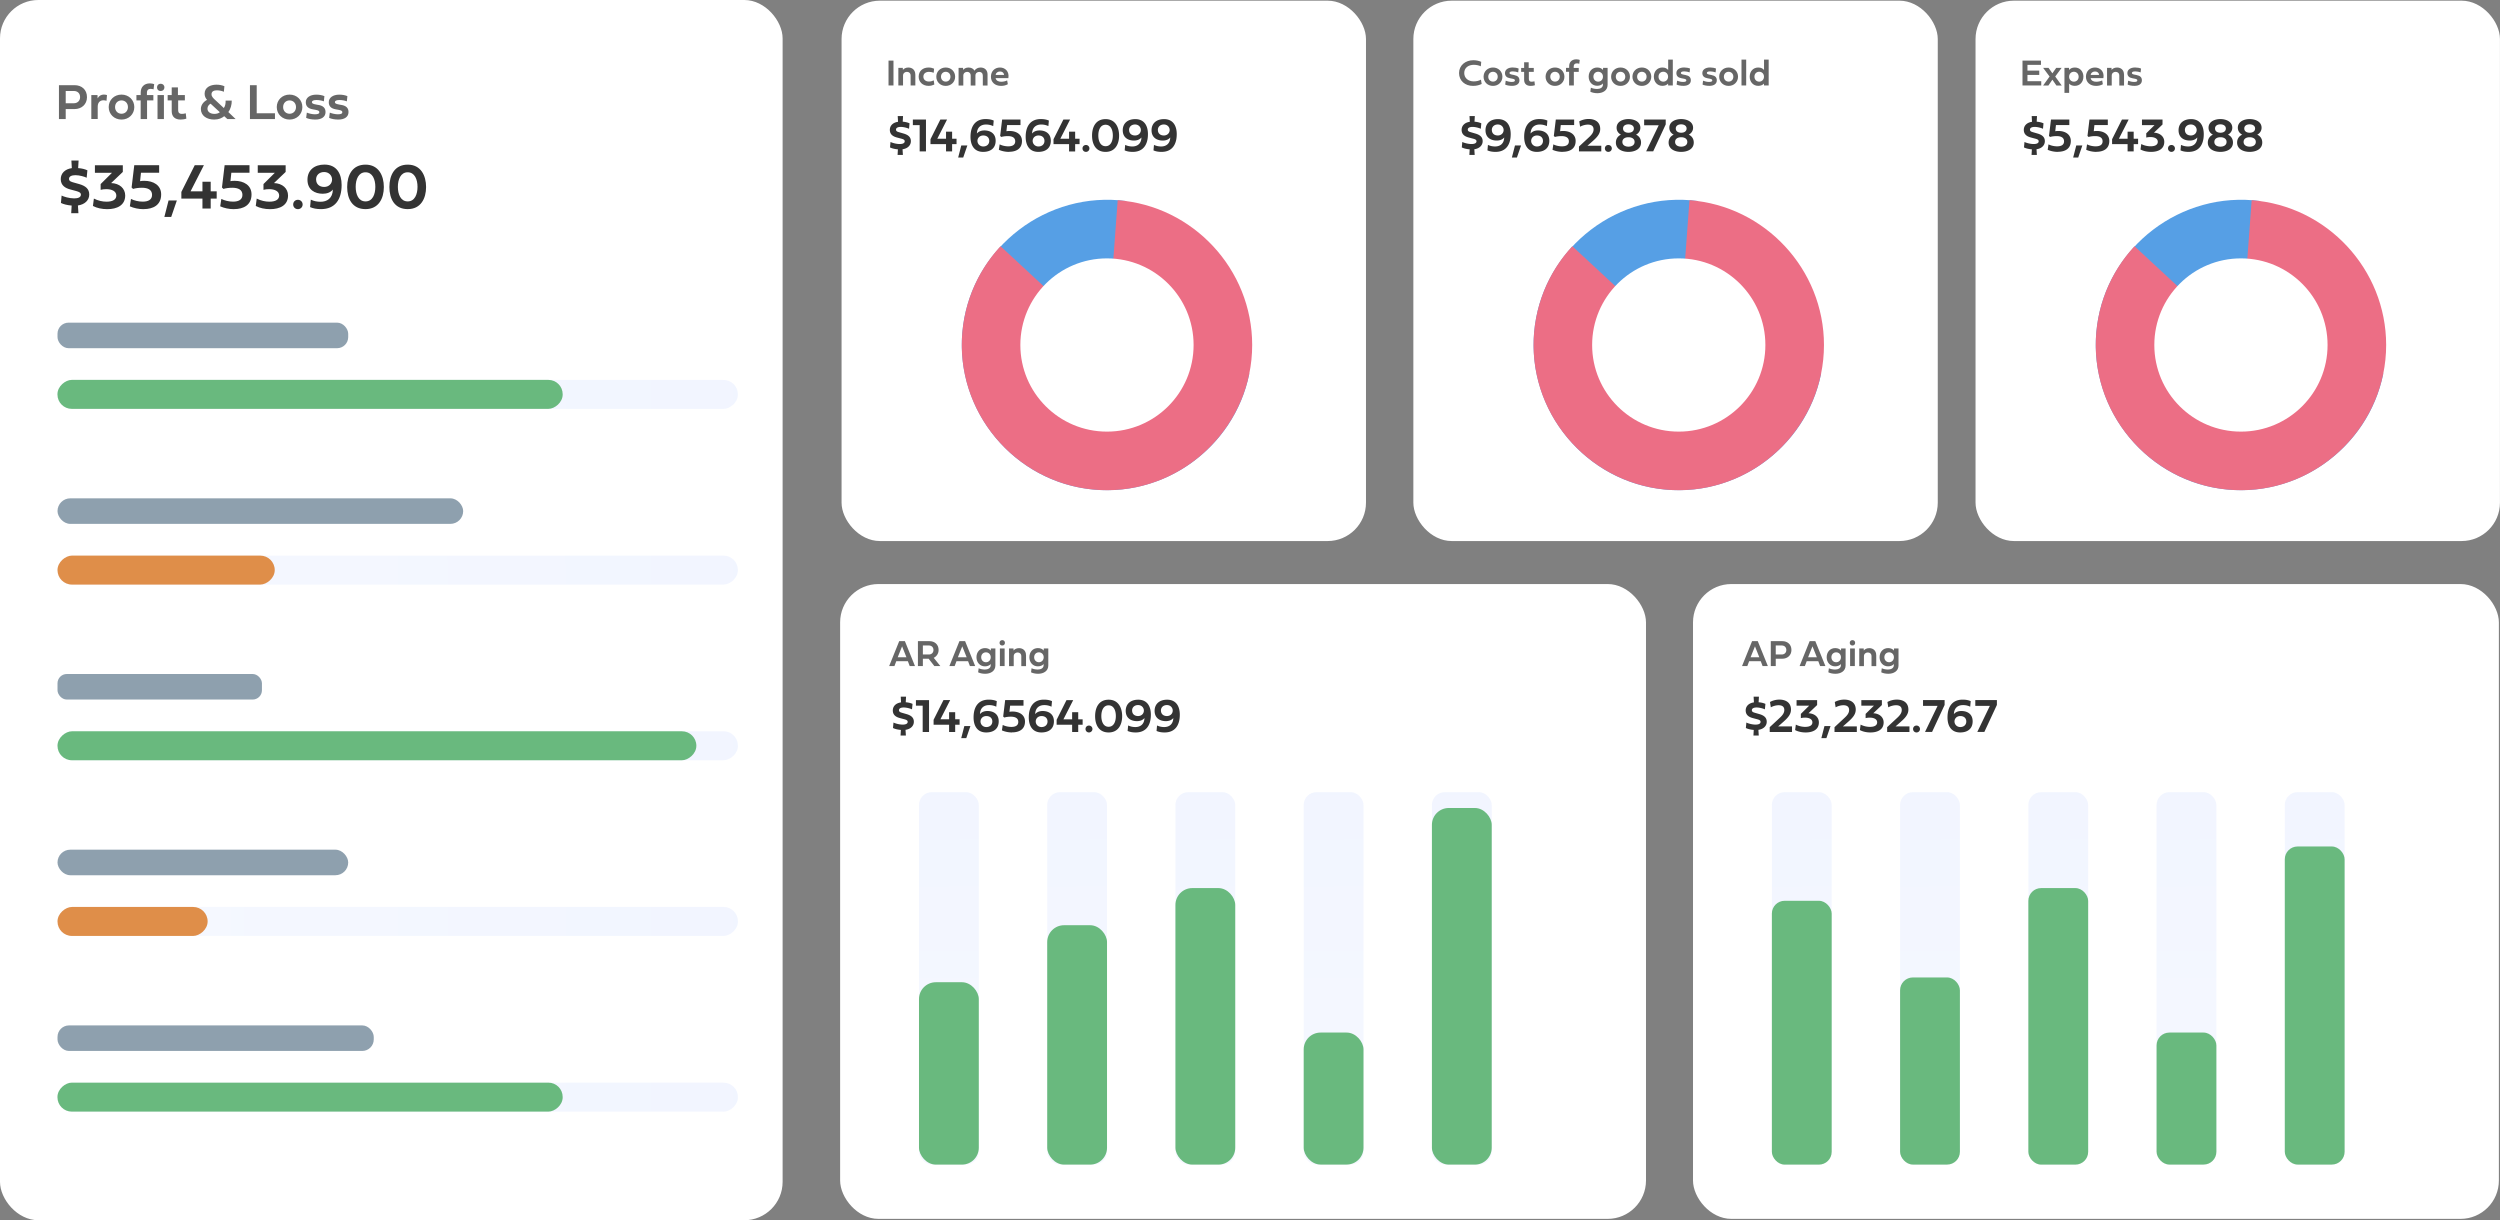 <svg xmlns="http://www.w3.org/2000/svg" xmlns:xlink="http://www.w3.org/1999/xlink" viewBox="0 0 554.71 270.75"><rect x="0" y="0" width="554.71" height="270.75" fill="#808080" stroke="none"/><defs><linearGradient id="a" x1="210.25" x2="211.12" y1="167.01" y2="313.53" gradientUnits="userSpaceOnUse"><stop offset="0" stop-color="#a9c0ff"/><stop offset="1" stop-color="#d6e5ff"/></linearGradient><linearGradient xlink:href="#a" id="b" x1="238.7" x2="239.57" y1="167.01" y2="313.53"/><linearGradient xlink:href="#a" id="c" x1="267.15" x2="268.02" y1="167.01" y2="313.53"/><linearGradient xlink:href="#a" id="d" x1="295.6" x2="296.47" y1="167.01" y2="313.53"/><linearGradient xlink:href="#a" id="e" x1="324.06" x2="324.92" y1="167.01" y2="313.53"/><linearGradient xlink:href="#a" id="f" x1="399.49" x2="400.36" y2="313.53"/><linearGradient xlink:href="#a" id="g" x1="427.94" x2="428.81" y1="167.01" y2="313.53"/><linearGradient xlink:href="#a" id="h" x1="456.4" x2="457.26" y1="167.01" y2="313.53"/><linearGradient xlink:href="#a" id="i" x1="484.85" x2="485.71" y1="167.01" y2="313.53"/><linearGradient xlink:href="#a" id="j" x1="513.3" x2="514.16" y1="167.01" y2="313.53"/><linearGradient xlink:href="#a" id="k" x1="1369.29" x2="1370.87" y1="-3854.33" y2="-3586.79" gradientTransform="translate(-1281.58 3850.39)"/><linearGradient xlink:href="#a" id="l" x1="1408.27" x2="1409.85" y1="-3854.33" y2="-3586.79" gradientTransform="translate(-1320.57 3889.38)"/><linearGradient xlink:href="#a" id="m" x1="1447.25" x2="1448.83" y1="-3854.33" y2="-3586.79" gradientTransform="translate(-1359.55 3928.36)"/><linearGradient xlink:href="#a" id="n" x1="1486.23" x2="1487.81" y1="-3854.33" y2="-3586.79" gradientTransform="translate(-1398.53 3967.34)"/><linearGradient xlink:href="#a" id="o" x1="1525.22" x2="1526.8" y1="-3854.33" y2="-3586.79" gradientTransform="translate(-1437.51 4006.32)"/></defs><rect width="178.81" height="140.86" x="186.41" y="129.59" rx="8.51" ry="8.51" style="fill:#fff"/><rect width="13.27" height="82.63" x="203.91" y="175.77" rx="2.84" ry="2.84" style="fill:url(#a);opacity:.16"/><rect width="13.27" height="40.47" x="203.91" y="217.94" rx="3.74" ry="3.74" style="fill:#69b97e"/><rect width="13.27" height="82.63" x="232.36" y="175.77" rx="2.84" ry="2.84" style="fill:url(#b);opacity:.16"/><rect width="13.27" height="53.12" x="232.36" y="205.29" rx="3.74" ry="3.74" style="fill:#69b97e"/><rect width="13.27" height="82.63" x="260.81" y="175.77" rx="2.84" ry="2.84" style="fill:url(#c);opacity:.16"/><rect width="13.27" height="61.36" x="260.81" y="197.05" rx="3.74" ry="3.74" style="fill:#69b97e"/><rect width="13.27" height="82.63" x="289.27" y="175.77" rx="2.84" ry="2.84" style="fill:url(#d);opacity:.16"/><rect width="13.27" height="29.29" x="289.27" y="229.11" rx="3.74" ry="3.74" style="fill:#69b97e"/><rect width="13.27" height="82.63" x="317.72" y="175.77" rx="2.84" ry="2.84" style="fill:url(#e);opacity:.16"/><rect width="13.27" height="79.13" x="317.72" y="179.28" rx="3.74" ry="3.74" style="fill:#69b97e"/><path d="m199.93 155.84-.07-1.26h1.18l-.07 1.24c.62.05 1.11.18 1.51.36l-.12 1.22c-.29-.16-1.16-.42-1.83-.42-.62 0-1.06.19-1.06.6s.38.49.82.62l.86.25c1.01.29 1.62.78 1.62 1.7s-.71 1.63-1.85 1.79l.08 1.26h-1.18l.07-1.24c-.73-.06-1.39-.23-1.75-.43l.11-1.21c.33.18 1.25.46 2.04.46.62 0 1.11-.17 1.11-.61 0-.32-.28-.46-.79-.59l-.94-.25c-.79-.21-1.57-.63-1.57-1.69 0-.93.67-1.63 1.82-1.79Zm4.8.74h-1.5v-1.23h2.91v7.07h-1.41v-5.83Zm3.92 3.02h1.94v-1.57h1.35v1.57h.98v1.2h-.98v1.62h-1.35v-1.62h-3.44v-1.09l2.19-4.37h1.49l-2.17 4.26Zm6.67 1.5-.92 2.68h-1.12l.69-2.68h1.35Zm5.73-4.3a3.67 3.67 0 0 0-1.58-.35c-1.07 0-1.98.55-2.03 2 .37-.46.97-.69 1.66-.69 1.28 0 2.5.64 2.5 2.29s-1.13 2.47-2.77 2.47c-2.02 0-2.81-1.51-2.81-3.34 0-2.4 1.1-3.94 3.35-3.94.74 0 1.3.11 1.8.33l-.11 1.22Zm-.87 3.29c0-.76-.54-1.21-1.33-1.21s-1.29.56-1.29 1.2.51 1.24 1.29 1.24 1.33-.49 1.33-1.23Zm4.38 2.43c-.81 0-1.62-.18-2.25-.46l.18-1.21c.54.28 1.25.44 1.92.44.9 0 1.53-.31 1.53-1.11 0-.85-.7-1.16-1.66-1.16-.52 0-1.04.07-1.45.19l-.24-.23.44-3.64h4.07v1.23h-2.97l-.15 1.37c.19-.04.44-.06.68-.06 1.49 0 2.77.72 2.77 2.22 0 1.74-1.3 2.4-2.87 2.4Zm8.74-5.72a3.67 3.67 0 0 0-1.58-.35c-1.07 0-1.98.55-2.03 2 .37-.46.97-.69 1.66-.69 1.27 0 2.5.64 2.5 2.29s-1.13 2.47-2.77 2.47c-2.02 0-2.81-1.51-2.81-3.34 0-2.4 1.1-3.94 3.35-3.94.74 0 1.3.11 1.8.33l-.11 1.22Zm-.87 3.29c0-.76-.54-1.21-1.33-1.21s-1.29.56-1.29 1.2.51 1.24 1.29 1.24 1.33-.49 1.33-1.23Zm3.52-.49h1.94v-1.57h1.35v1.57h.98v1.2h-.98v1.62h-1.35v-1.62h-3.44v-1.09l2.19-4.37h1.49l-2.17 4.26Zm5.68 1.39a.764.764 0 1 1 0 1.53c-.44 0-.77-.33-.77-.77s.33-.76.77-.76Zm1.36-2.08c0-1.95.85-3.66 3-3.66s3 1.79 3 3.66-.86 3.61-3 3.61-3-1.67-3-3.61Zm2.99 2.35c1.16 0 1.61-1.17 1.61-2.38s-.45-2.38-1.61-2.38-1.61 1.17-1.61 2.38.46 2.38 1.61 2.38Zm4.35-.29c.5.24 1.04.35 1.58.35 1.06 0 1.98-.55 2.03-2-.37.46-.97.69-1.66.69-1.28 0-2.5-.64-2.5-2.29 0-1.56 1.13-2.47 2.77-2.47 2.02 0 2.81 1.51 2.81 3.33 0 2.4-1.1 3.94-3.36 3.94-.74 0-1.29-.11-1.8-.33l.12-1.22Zm.87-3.3c0 .75.54 1.21 1.32 1.21s1.29-.56 1.29-1.21-.51-1.23-1.29-1.23-1.33.49-1.33 1.23Zm5.53 3.3c.5.24 1.05.35 1.58.35 1.06 0 1.98-.55 2.03-2-.37.46-.97.69-1.65.69-1.28 0-2.5-.64-2.5-2.29 0-1.56 1.13-2.47 2.77-2.47 2.03 0 2.82 1.51 2.82 3.33 0 2.4-1.1 3.94-3.36 3.94-.74 0-1.29-.11-1.8-.33l.11-1.22Zm.87-3.3c0 .75.54 1.21 1.32 1.21s1.29-.56 1.29-1.21-.51-1.23-1.29-1.23-1.33.49-1.33 1.23Z" style="fill:#333"/><path d="M201.44 146.71h-2.57l-.41 1.08h-1.17l2.23-5.53h1.26l2.24 5.53h-1.17l-.41-1.08Zm-2.26-.88h1.94l-.96-2.42-.97 2.42Zm6.87.33h-1.28v1.63h-1.1v-5.53h2.57c1.12 0 2.02.71 2.02 1.96 0 .8-.45 1.43-1.08 1.74l1.47 1.83h-1.33l-1.27-1.63Zm-1.28-2.94v2h1.34c.59 0 1.01-.4 1.01-.99 0-.64-.44-1.01-1.01-1.01h-1.34Zm10.03 3.49h-2.57l-.41 1.08h-1.17l2.23-5.53h1.26l2.24 5.53h-1.17l-.41-1.08Zm-2.26-.88h1.94l-.97-2.42-.97 2.42Zm4.12 0c0-1.19.79-2.03 1.89-2.03.63 0 1.03.23 1.29.55l.02-.47h1v3.77c0 1.24-1.06 1.85-2.27 1.85-.64 0-1.22-.15-1.56-.33l.12-.9c.3.16.87.29 1.37.29.66 0 1.3-.29 1.3-.95v-.28c-.24.31-.7.52-1.27.52-1.11 0-1.89-.86-1.89-2.04Zm2.11-1.09c-.62 0-1.06.46-1.06 1.09s.44 1.11 1.06 1.11 1.06-.49 1.06-1.11-.45-1.09-1.06-1.09Zm3.01-2.11c0-.35.25-.6.6-.6s.6.24.6.6-.25.6-.6.6-.6-.24-.6-.6Zm.08 5.16v-3.91h1.05v3.91h-1.05Zm5.8-2.45v2.46h-1.05v-2.19c0-.54-.35-.84-.81-.84s-.87.29-.87.84v2.19h-1.04v-3.91h.99l.02.45c.2-.27.62-.53 1.21-.53.9 0 1.54.59 1.54 1.54Zm.74.49c0-1.19.79-2.03 1.89-2.03.63 0 1.03.23 1.29.55l.02-.47h1v3.77c0 1.24-1.05 1.85-2.27 1.85-.64 0-1.22-.15-1.56-.33l.12-.9c.3.16.87.29 1.37.29.66 0 1.3-.29 1.3-.95v-.28c-.24.31-.7.52-1.27.52-1.11 0-1.89-.86-1.89-2.04Zm2.12-1.09c-.62 0-1.06.46-1.06 1.09s.44 1.11 1.06 1.11 1.06-.49 1.06-1.11-.45-1.09-1.06-1.09Z" style="fill:#666"/><rect width="178.81" height="140.86" x="375.65" y="129.59" rx="8.51" ry="8.51" style="fill:#fff"/><rect width="13.27" height="82.63" x="393.15" y="175.77" rx="2.84" ry="2.84" style="fill:url(#f);opacity:.16"/><rect width="13.27" height="58.54" x="393.15" y="199.87" rx="2.84" ry="2.84" style="fill:#69b97e"/><rect width="13.27" height="82.63" x="421.6" y="175.77" rx="2.84" ry="2.84" style="fill:url(#g);opacity:.16"/><rect width="13.27" height="41.52" x="421.6" y="216.88" rx="2.84" ry="2.84" style="fill:#69b97e"/><rect width="13.27" height="82.63" x="450.06" y="175.77" rx="2.84" ry="2.84" style="fill:url(#h);opacity:.16"/><rect width="13.27" height="61.36" x="450.06" y="197.05" rx="2.84" ry="2.84" style="fill:#69b97e"/><rect width="13.27" height="82.63" x="478.51" y="175.77" rx="2.84" ry="2.84" style="fill:url(#i);opacity:.16"/><rect width="13.27" height="29.29" x="478.51" y="229.11" rx="2.84" ry="2.84" style="fill:#69b97e"/><rect width="13.27" height="82.63" x="506.96" y="175.77" rx="2.84" ry="2.84" style="fill:url(#j);opacity:.16"/><rect width="13.27" height="70.58" x="506.96" y="187.82" rx="2.84" ry="2.84" style="fill:#69b97e"/><path d="m389.17 155.84-.07-1.26h1.18l-.07 1.24c.62.05 1.11.18 1.51.36l-.12 1.22c-.29-.16-1.16-.42-1.83-.42-.62 0-1.06.19-1.06.6s.38.49.82.62l.86.25c1.01.29 1.62.78 1.62 1.7s-.71 1.63-1.85 1.79l.08 1.26h-1.18l.07-1.24c-.73-.06-1.39-.23-1.75-.43l.11-1.21c.33.18 1.25.46 2.04.46.62 0 1.11-.17 1.11-.61 0-.32-.28-.46-.79-.59l-.94-.25c-.79-.21-1.57-.63-1.57-1.69 0-.93.67-1.63 1.82-1.79Zm8.45 5.35v1.23h-4.95v-1.07l2.26-2.1c.69-.64.98-1.14.98-1.71 0-.81-.58-1.06-1.27-1.06-.59 0-1.32.22-1.72.47l-.19-1.19c.61-.33 1.34-.53 2.09-.53 1.35 0 2.57.62 2.57 2.22 0 .93-.51 1.67-1.63 2.66-.38.34-.78.7-1.21 1.06h3.08Zm3.8-4.61h-2.79v-1.23h4.56v1.09l-1.91 1.82c1.39.05 2.3.9 2.3 2.03 0 1.6-1.33 2.23-2.93 2.23-.86 0-1.7-.18-2.34-.53l.16-1.21c.67.34 1.42.5 2.06.5 1.06 0 1.61-.36 1.61-1 0-.72-.74-1.05-1.63-1.05-.34 0-.65.04-.93.11v-.94l1.86-1.84Zm4.75 4.52-.92 2.68h-1.12l.69-2.68h1.35Zm5.83.09v1.23h-4.95v-1.07l2.26-2.1c.69-.64.98-1.14.98-1.71 0-.81-.58-1.06-1.27-1.06-.59 0-1.32.22-1.72.47l-.19-1.19c.61-.33 1.34-.53 2.09-.53 1.35 0 2.56.62 2.56 2.22 0 .93-.5 1.67-1.63 2.66-.38.34-.78.7-1.21 1.06H412Zm3.79-4.61H413v-1.23h4.56v1.09l-1.91 1.82c1.39.05 2.3.9 2.3 2.03 0 1.6-1.33 2.23-2.93 2.23-.86 0-1.7-.18-2.34-.53l.16-1.21c.67.34 1.42.5 2.06.5 1.06 0 1.61-.36 1.61-1 0-.72-.74-1.05-1.63-1.05-.34 0-.65.04-.93.11v-.94l1.86-1.84Zm7.89 4.61v1.23h-4.95v-1.07l2.26-2.1c.69-.64.98-1.14.98-1.71 0-.81-.58-1.06-1.27-1.06-.59 0-1.32.22-1.72.47l-.19-1.19c.61-.33 1.34-.53 2.09-.53 1.35 0 2.56.62 2.56 2.22 0 .93-.5 1.67-1.63 2.66-.38.34-.78.7-1.21 1.06h3.08Zm1.57-.2a.764.764 0 1 1 0 1.53c-.44 0-.77-.33-.77-.77s.33-.76.77-.76Zm1.88 1.42 2.79-5.79h-3.23v-1.28h4.79v1.08l-2.78 5.98h-1.56Zm10.02-5.61a3.67 3.67 0 0 0-1.58-.35c-1.07 0-1.98.55-2.03 2 .37-.46.97-.69 1.66-.69 1.28 0 2.5.64 2.5 2.29s-1.13 2.47-2.77 2.47c-2.02 0-2.81-1.51-2.81-3.34 0-2.4 1.1-3.94 3.35-3.94.74 0 1.3.11 1.8.33l-.11 1.22Zm-.86 3.29c0-.76-.54-1.21-1.33-1.21s-1.29.56-1.29 1.2.51 1.24 1.29 1.24 1.33-.49 1.33-1.23Zm2.44 2.32 2.79-5.79h-3.23v-1.28h4.79v1.08l-2.78 5.98h-1.56Z" style="fill:#333"/><path d="M390.68 146.71h-2.57l-.41 1.08h-1.17l2.23-5.53h1.26l2.24 5.53h-1.17l-.41-1.08Zm-2.26-.88h1.94l-.96-2.42-.97 2.42Zm5.59.33v1.63h-1.1v-5.53h2.56c1.12 0 2.02.7 2.02 1.96 0 1.19-.9 1.94-2.02 1.94h-1.46Zm0-2.94v2h1.34c.58 0 1.01-.4 1.01-.99 0-.64-.44-1.01-1.01-1.01h-1.34Zm9.44 3.49h-2.57l-.41 1.08h-1.17l2.23-5.53h1.26l2.24 5.53h-1.17l-.41-1.08Zm-2.26-.88h1.94l-.97-2.42-.97 2.42Zm4.12 0c0-1.19.79-2.03 1.89-2.03.63 0 1.03.23 1.29.55l.02-.47h1v3.77c0 1.24-1.05 1.85-2.27 1.85-.64 0-1.22-.15-1.56-.33l.12-.9c.3.16.87.29 1.37.29.66 0 1.3-.29 1.3-.95v-.28c-.24.31-.7.52-1.27.52-1.11 0-1.89-.86-1.89-2.04Zm2.11-1.09c-.62 0-1.06.46-1.06 1.09s.44 1.11 1.06 1.11 1.06-.49 1.06-1.11-.45-1.09-1.06-1.09Zm3.01-2.11c0-.35.25-.6.6-.6s.6.24.6.6-.25.6-.6.6-.6-.24-.6-.6Zm.08 5.16v-3.91h1.05v3.91h-1.05Zm5.8-2.45v2.46h-1.05v-2.19c0-.54-.35-.84-.81-.84s-.87.29-.87.84v2.19h-1.04v-3.91h.99l.02.45c.2-.27.62-.53 1.21-.53.9 0 1.54.59 1.54 1.54Zm.74.49c0-1.19.79-2.03 1.89-2.03.63 0 1.03.23 1.29.55l.02-.47h1v3.77c0 1.24-1.05 1.85-2.27 1.85-.64 0-1.22-.15-1.56-.33l.12-.9c.3.16.87.29 1.37.29.66 0 1.3-.29 1.3-.95v-.28c-.24.31-.7.52-1.27.52-1.11 0-1.89-.86-1.89-2.04Zm2.12-1.09c-.62 0-1.06.46-1.06 1.09s.44 1.11 1.06 1.11 1.06-.49 1.06-1.11-.45-1.09-1.06-1.09Z" style="fill:#666"/><rect width="173.65" height="270.75" rx="8.51" ry="8.51" style="fill:#fff"/><path d="m15.94 37.34-.1-1.72h1.6l-.1 1.68c.85.06 1.51.24 2.05.49l-.16 1.65c-.4-.22-1.58-.57-2.48-.57-.84 0-1.44.26-1.44.81s.52.67 1.12.84l1.17.33c1.37.4 2.2 1.05 2.2 2.31s-.97 2.21-2.51 2.43l.11 1.71h-1.6l.1-1.69c-1-.08-1.89-.32-2.38-.58l.15-1.64c.45.24 1.7.63 2.78.63.85 0 1.5-.23 1.5-.83 0-.43-.38-.62-1.07-.81l-1.27-.34c-1.07-.28-2.13-.86-2.13-2.3 0-1.26.9-2.21 2.47-2.44Zm8.91 1h-3.79v-1.67h6.19v1.48l-2.59 2.47c1.89.06 3.12 1.21 3.12 2.76 0 2.17-1.81 3.03-3.98 3.03-1.17 0-2.3-.24-3.18-.71l.21-1.64c.91.47 1.92.69 2.8.69 1.43 0 2.18-.5 2.18-1.36 0-.97-1-1.42-2.22-1.42-.47 0-.88.05-1.26.15v-1.28l2.52-2.5Zm7.01 8.07c-1.1 0-2.2-.24-3.05-.63l.25-1.64c.73.37 1.7.6 2.6.6 1.22 0 2.08-.42 2.08-1.5 0-1.15-.95-1.58-2.25-1.58-.71 0-1.41.09-1.97.26l-.32-.32.59-4.94h5.52v1.67h-4.03l-.2 1.87c.25-.06.59-.08.92-.08 2.03 0 3.76.97 3.76 3.02 0 2.36-1.77 3.26-3.89 3.26Zm7.38-1.93-1.25 3.65h-1.52l.93-3.65h1.84Zm3.05-2.03h2.63v-2.13h1.83v2.13h1.33v1.62h-1.33v2.2h-1.83v-2.2h-4.68v-1.48l2.97-5.93h2.03l-2.95 5.78Zm9.62 3.96c-1.1 0-2.2-.24-3.05-.63l.25-1.64c.73.37 1.7.6 2.6.6 1.21 0 2.08-.42 2.08-1.5 0-1.15-.95-1.58-2.25-1.58-.71 0-1.41.09-1.97.26l-.32-.32.59-4.94h5.52v1.67h-4.03l-.2 1.87c.25-.06.59-.08.92-.08 2.03 0 3.76.97 3.76 3.02 0 2.36-1.77 3.26-3.89 3.26Zm9.07-8.07h-3.79v-1.67h6.19v1.48l-2.59 2.47c1.89.06 3.12 1.21 3.12 2.76 0 2.17-1.81 3.03-3.98 3.03-1.17 0-2.3-.24-3.18-.71l.21-1.64c.91.47 1.92.69 2.8.69 1.43 0 2.18-.5 2.18-1.36 0-.97-1-1.42-2.22-1.42-.47 0-.88.05-1.26.15v-1.28l2.52-2.5Zm5.12 5.99c.59 0 1.05.46 1.05 1.04s-.46 1.04-1.05 1.04-1.05-.45-1.05-1.04.45-1.04 1.05-1.04Zm2.86-.03c.68.33 1.42.47 2.15.47 1.44 0 2.69-.74 2.75-2.71-.5.63-1.32.93-2.25.93-1.74 0-3.39-.87-3.39-3.11 0-2.12 1.54-3.36 3.76-3.36 2.75 0 3.82 2.05 3.82 4.53 0 3.26-1.49 5.35-4.56 5.35-1.01 0-1.76-.15-2.44-.45l.16-1.65Zm1.18-4.47c0 1.02.73 1.65 1.79 1.65s1.75-.76 1.75-1.64-.69-1.67-1.75-1.67-1.8.66-1.8 1.67Zm6.89 1.67c0-2.64 1.16-4.97 4.07-4.97s4.07 2.43 4.07 4.97-1.17 4.9-4.07 4.9-4.07-2.26-4.07-4.9Zm4.07 3.19c1.58 0 2.18-1.59 2.18-3.23s-.62-3.23-2.18-3.23-2.18 1.58-2.18 3.23.62 3.23 2.18 3.23Zm5.3-3.19c0-2.64 1.16-4.97 4.07-4.97s4.07 2.43 4.07 4.97-1.17 4.9-4.07 4.9-4.07-2.26-4.07-4.9Zm4.06 3.19c1.58 0 2.18-1.59 2.18-3.23s-.62-3.23-2.18-3.23-2.18 1.58-2.18 3.23.62 3.23 2.18 3.23Z" style="fill:#333"/><path d="M14.58 24.2v2.22h-1.5V18.9h3.48c1.52 0 2.74.96 2.74 2.66 0 1.61-1.22 2.64-2.74 2.64h-1.99Zm0-4.01v2.72h1.82c.79 0 1.37-.55 1.37-1.35 0-.88-.59-1.37-1.37-1.37h-1.82Zm7.09 1.63c.27-.55.79-.84 1.38-.84.32 0 .58.08.69.12l-.11 1.27c-.14-.05-.38-.12-.66-.12-.63 0-1.29.34-1.29 1.43v2.73h-1.42v-5.32h1.37l.03.73Zm5.29-.83c1.63 0 2.84 1.2 2.84 2.77s-1.21 2.77-2.84 2.77-2.84-1.2-2.84-2.77 1.21-2.77 2.84-2.77Zm0 4.25c.84 0 1.43-.63 1.43-1.48s-.59-1.48-1.43-1.48-1.43.63-1.43 1.48.6 1.48 1.43 1.48Zm5.67-2.96v4.14h-1.42v-4.14h-.94V21.1h.95v-.58c0-1.19.74-2.02 2.05-2.02.39 0 .71.09.94.17l-.14 1.16c-.16-.06-.4-.11-.63-.11-.51 0-.84.24-.84.88v.5h1.43v1.18h-1.4Zm2.21-2.89c0-.48.33-.81.81-.81s.83.33.83.81-.34.81-.83.81-.81-.33-.81-.81Zm.11 7.03V21.1h1.42v5.32h-1.42Zm4.58-4.14v2.19c0 .55.31.8.79.8.27 0 .6-.04.9-.13l.13 1.18c-.33.13-.85.21-1.29.21-1.17 0-1.96-.6-1.96-1.86v-2.39h-.9V21.1h.9v-1.71h1.38v1.71h1.54v1.18h-1.51Zm10.15-1.91c-.3-.15-.94-.33-1.56-.33-.66 0-1.19.24-1.19.87 0 .57.45.93.91 1.36l1.82 1.7c.29-.36.43-1.01.4-1.64h1.36c.02.91-.27 1.91-.76 2.53l1.62 1.56h-1.83l-.7-.64c-.51.42-1.21.75-2.23.75-1.63 0-2.95-.84-2.95-2.36 0-.93.69-1.67 1.37-2.01-.35-.39-.54-.84-.54-1.37 0-1.41 1.3-2 2.65-2 .61 0 1.23.12 1.74.34l-.12 1.25Zm-2.96 2.64c-.34.19-.69.55-.69 1.1 0 .7.62 1.16 1.54 1.16.42 0 .88-.09 1.21-.37l-2.05-1.89ZM61 26.42h-5.54V18.9h1.5v6.23h4.05v1.29Zm3.25-5.43c1.63 0 2.84 1.2 2.84 2.77s-1.21 2.77-2.84 2.77-2.84-1.2-2.84-2.77 1.21-2.77 2.84-2.77Zm0 4.25c.84 0 1.43-.63 1.43-1.48s-.59-1.48-1.43-1.48-1.43.63-1.43 1.48.6 1.48 1.43 1.48Zm6.4-1.96c1.05.19 1.58.67 1.58 1.59 0 1.07-.89 1.66-2.25 1.66-.8 0-1.57-.14-2.05-.38l.15-1.16c.53.22 1.25.37 1.79.37.69 0 .99-.14.99-.46 0-.28-.23-.42-.85-.53l-.64-.12c-1.02-.18-1.52-.7-1.52-1.58 0-.99.92-1.67 2.33-1.67.67 0 1.32.12 1.8.33l-.12 1.16c-.39-.17-1.1-.3-1.61-.3-.7 0-1.04.17-1.04.48 0 .26.23.39.87.51l.57.11Zm5.1 0c1.05.19 1.58.67 1.58 1.59 0 1.07-.89 1.66-2.25 1.66-.8 0-1.57-.14-2.05-.38l.15-1.16c.53.22 1.25.37 1.79.37.69 0 .99-.14.99-.46 0-.28-.23-.42-.85-.53l-.64-.12c-1.02-.18-1.52-.7-1.52-1.58 0-.99.92-1.67 2.33-1.67.67 0 1.32.12 1.8.33l-.12 1.16c-.39-.17-1.1-.3-1.61-.3-.7 0-1.04.17-1.04.48 0 .26.23.39.87.51l.57.11Z" style="fill:#666"/><rect width="6.43" height="150.97" x="85.03" y="12.03" rx="3.18" ry="3.18" style="fill:url(#k);opacity:.16" transform="rotate(90 88.24 87.51)"/><rect width="6.43" height="112.1" x="65.59" y="31.46" rx="3.18" ry="3.18" style="fill:#69b97e" transform="rotate(90 68.805 87.505)"/><rect width="64.5" height="5.67" x="12.76" y="71.59" rx="2.46" ry="2.46" style="fill:#1f435f;opacity:.5"/><rect width="6.43" height="150.97" x="85.03" y="51.01" rx="3.18" ry="3.18" style="fill:url(#l);opacity:.16" transform="rotate(90 88.24 126.49)"/><rect width="6.43" height="48.2" x="33.64" y="102.39" rx="3.21" ry="3.21" style="fill:#df8e49" transform="rotate(90 36.855 126.495)"/><rect width="90.01" height="5.67" x="12.76" y="110.57" rx="2.84" ry="2.84" style="fill:#1f435f;opacity:.5"/><rect width="6.43" height="150.97" x="85.03" y="89.99" rx="3.18" ry="3.18" style="fill:url(#m);opacity:.16" transform="rotate(90 88.245 165.475)"/><rect width="6.43" height="141.75" x="80.42" y="94.6" rx="3.21" ry="3.21" style="fill:#69b97e" transform="rotate(90 83.635 165.475)"/><rect width="45.36" height="5.67" x="12.76" y="149.55" rx="2.06" ry="2.06" style="fill:#1f435f;opacity:.5"/><rect width="6.43" height="150.97" x="85.03" y="128.97" rx="3.18" ry="3.18" style="fill:url(#n);opacity:.16" transform="rotate(90 88.245 204.455)"/><rect width="6.43" height="33.31" x="26.2" y="187.8" rx="3.21" ry="3.21" style="fill:#df8e49" transform="rotate(90 29.415 204.455)"/><rect width="64.5" height="5.67" x="12.76" y="188.53" rx="2.84" ry="2.84" style="fill:#1f435f;opacity:.5"/><rect width="6.43" height="150.97" x="85.03" y="167.95" rx="3.18" ry="3.18" style="fill:url(#o);opacity:.16" transform="rotate(90 88.24 243.44)"/><rect width="6.43" height="112.1" x="65.59" y="187.39" rx="3.18" ry="3.18" style="fill:#69b97e" transform="rotate(90 68.805 243.435)"/><rect width="70.17" height="5.67" x="12.76" y="227.52" rx="2.56" ry="2.56" style="fill:#1f435f;opacity:.5"/><rect width="116.36" height="119.9" x="186.73" y=".15" rx="8.51" ry="8.51" style="fill:#fff"/><path d="m245.62 76.55 31.59 6.33c-3.32 16.56-19.13 27.85-35.87 25.6-17.52-2.35-30-18.7-27.65-36.22 2.35-17.52 18.7-30 36.22-27.65l-4.28 31.93Z" style="fill:#569fe5"/><path d="M245.62 76.55 248 44.42c16.73 1.24 29.84 15.35 29.84 32.13 0 17.67-14.54 32.22-32.22 32.22S213.4 94.23 213.4 76.55c0-8.13 3.07-15.96 8.6-21.92l23.62 21.92Z" style="fill:#ec6e85"/><circle cx="245.62" cy="76.55" r="19.22" style="fill:#fff"/><path d="m199.26 27.02-.07-1.26h1.18L200.3 27c.62.05 1.11.18 1.51.36l-.11 1.22c-.29-.16-1.16-.42-1.83-.42-.62 0-1.06.19-1.06.6s.38.49.82.62l.86.25c1.01.29 1.62.78 1.62 1.7s-.71 1.63-1.85 1.79l.08 1.26h-1.18l.07-1.24c-.73-.06-1.39-.23-1.75-.43l.11-1.21c.33.18 1.25.46 2.04.46.62 0 1.11-.17 1.11-.61 0-.32-.28-.46-.79-.59l-.94-.25c-.79-.21-1.57-.63-1.57-1.69 0-.93.67-1.63 1.82-1.79Zm4.79.74h-1.5v-1.23h2.91v7.07h-1.4v-5.83Zm3.92 3.02h1.94v-1.57h1.35v1.57h.98v1.2h-.98v1.62h-1.35v-1.62h-3.45v-1.09l2.19-4.37h1.49l-2.17 4.26Zm6.67 1.5-.92 2.68h-1.12l.69-2.68h1.35Zm5.73-4.3a3.67 3.67 0 0 0-1.58-.35c-1.07 0-1.98.55-2.03 2 .37-.46.97-.69 1.66-.69 1.27 0 2.5.64 2.5 2.29s-1.13 2.47-2.77 2.47c-2.02 0-2.81-1.51-2.81-3.34 0-2.4 1.1-3.94 3.35-3.94.74 0 1.3.11 1.8.33l-.11 1.22Zm-.87 3.29c0-.76-.54-1.21-1.33-1.21s-1.29.56-1.29 1.2.51 1.24 1.29 1.24 1.33-.49 1.33-1.23Zm4.38 2.43c-.81 0-1.62-.18-2.25-.46l.18-1.21c.54.28 1.25.44 1.92.44.89 0 1.53-.31 1.53-1.11 0-.85-.7-1.16-1.65-1.16-.52 0-1.04.07-1.45.19l-.24-.23.44-3.64h4.07v1.23h-2.97l-.15 1.37c.19-.04.44-.06.68-.06 1.49 0 2.77.72 2.77 2.22 0 1.74-1.3 2.4-2.87 2.4Zm8.74-5.72a3.67 3.67 0 0 0-1.58-.35c-1.07 0-1.98.55-2.04 2 .38-.46.97-.69 1.66-.69 1.27 0 2.5.64 2.5 2.29s-1.13 2.47-2.77 2.47c-2.02 0-2.81-1.51-2.81-3.34 0-2.4 1.1-3.94 3.35-3.94.74 0 1.29.11 1.8.33l-.11 1.22Zm-.87 3.29c0-.76-.54-1.21-1.33-1.21s-1.29.56-1.29 1.2.51 1.24 1.29 1.24 1.33-.49 1.33-1.23Zm3.52-.49h1.94v-1.57h1.35v1.57h.98v1.2h-.98v1.62h-1.35v-1.62h-3.45v-1.09l2.19-4.37h1.49l-2.17 4.26Zm5.69 1.39a.764.764 0 1 1 0 1.53c-.44 0-.77-.33-.77-.77s.33-.76.77-.76Zm1.35-2.08c0-1.95.85-3.66 3-3.66s3 1.79 3 3.66-.86 3.61-3 3.61-3-1.67-3-3.61Zm3 2.35c1.16 0 1.61-1.17 1.61-2.38s-.45-2.38-1.61-2.38-1.61 1.17-1.61 2.38.46 2.38 1.61 2.38Zm4.35-.29c.5.24 1.05.35 1.58.35 1.06 0 1.98-.55 2.03-2-.37.46-.97.69-1.65.69-1.28 0-2.5-.64-2.5-2.29 0-1.56 1.13-2.47 2.77-2.47 2.03 0 2.82 1.51 2.82 3.33 0 2.4-1.1 3.94-3.36 3.94-.74 0-1.29-.11-1.8-.33l.11-1.22Zm.87-3.3c0 .75.54 1.21 1.32 1.21s1.29-.56 1.29-1.21-.51-1.23-1.29-1.23-1.33.49-1.33 1.23Zm5.52 3.3c.5.24 1.05.35 1.58.35 1.06 0 1.98-.55 2.03-2-.37.46-.97.69-1.65.69-1.28 0-2.5-.64-2.5-2.29 0-1.56 1.13-2.47 2.77-2.47 2.02 0 2.82 1.51 2.82 3.33 0 2.4-1.1 3.94-3.36 3.94-.74 0-1.3-.11-1.8-.33l.11-1.22Zm.87-3.3c0 .75.54 1.21 1.32 1.21s1.29-.56 1.29-1.21-.51-1.23-1.29-1.23-1.33.49-1.33 1.23Z" style="fill:#333"/><path d="M198.25 18.97h-1.1v-5.53h1.1v5.53Zm4.85-2.46v2.46h-1.05v-2.19c0-.54-.35-.84-.81-.84s-.87.29-.87.84v2.19h-1.04v-3.91h.99l.02.45c.2-.27.62-.53 1.21-.53.9 0 1.54.59 1.54 1.54Zm2.93-1.53c.48 0 .9.11 1.23.26l-.09.91c-.28-.12-.64-.21-1.03-.21-.71 0-1.26.37-1.26 1.07 0 .67.52 1.08 1.23 1.08.4 0 .74-.1 1.08-.26l.12.93c-.41.18-.79.29-1.27.29-1.29 0-2.2-.83-2.2-2.04 0-1.27.93-2.03 2.19-2.03Zm3.81 0c1.2 0 2.09.88 2.09 2.04s-.89 2.04-2.09 2.04-2.09-.88-2.09-2.04.89-2.04 2.09-2.04Zm0 3.13c.62 0 1.05-.46 1.05-1.09s-.44-1.09-1.05-1.09-1.05.46-1.05 1.09.44 1.09 1.05 1.09Zm6.38-2.44c.28-.42.77-.69 1.36-.69.9 0 1.54.58 1.54 1.54v2.46h-1.05v-2.19c0-.54-.33-.84-.78-.84s-.86.28-.86.81v2.21h-1.05v-2.19c0-.54-.34-.84-.78-.84s-.86.29-.86.84v2.19h-1.05v-3.91h.99l.02.45c.2-.27.62-.53 1.2-.53s1.08.25 1.31.69Zm7.39 3.02c-.38.22-.9.37-1.47.37-1.38 0-2.27-.82-2.27-2.04s.85-2.04 2.01-2.04 2.11.9 1.86 2.35h-2.83c.11.55.59.81 1.24.81.48 0 .94-.11 1.32-.3l.15.85Zm-.82-2.06c-.03-.44-.36-.77-.9-.77s-.93.33-.98.77h1.88Z" style="fill:#666"/><rect width="116.36" height="119.9" x="313.6" y=".15" rx="8.51" ry="8.51" style="fill:#fff"/><path d="m372.49 76.55 31.59 6.33c-3.32 16.56-19.13 27.85-35.87 25.6-17.52-2.35-30-18.7-27.65-36.22 2.35-17.52 18.7-30 36.22-27.65l-4.28 31.93Z" style="fill:#569fe5"/><path d="m372.49 76.55 2.38-32.13c16.73 1.24 29.84 15.35 29.84 32.13 0 17.67-14.54 32.22-32.22 32.22s-32.22-14.54-32.22-32.22c0-8.13 3.07-15.96 8.6-21.92l23.62 21.92Z" style="fill:#ec6e85"/><circle cx="372.49" cy="76.55" r="19.22" style="fill:#fff"/><path d="m326.13 27.02-.07-1.26h1.18l-.07 1.24c.62.05 1.11.18 1.51.36l-.11 1.22c-.29-.16-1.16-.42-1.83-.42-.62 0-1.06.19-1.06.6s.38.49.82.62l.86.25c1.01.29 1.62.78 1.62 1.7s-.71 1.63-1.85 1.79l.08 1.26h-1.18l.07-1.24c-.73-.06-1.39-.23-1.75-.43l.11-1.21c.33.18 1.25.46 2.04.46.62 0 1.11-.17 1.11-.61 0-.32-.28-.46-.79-.59l-.94-.25c-.79-.21-1.57-.63-1.57-1.69 0-.93.67-1.63 1.82-1.79Zm4.02 5.13c.5.24 1.05.35 1.58.35 1.06 0 1.98-.55 2.03-2-.37.46-.97.69-1.65.69-1.28 0-2.5-.64-2.5-2.29 0-1.56 1.13-2.47 2.77-2.47 2.03 0 2.82 1.51 2.82 3.33 0 2.4-1.1 3.94-3.36 3.94-.74 0-1.29-.11-1.8-.33l.11-1.22Zm.87-3.3c0 .75.54 1.21 1.32 1.21s1.29-.56 1.29-1.21-.51-1.23-1.29-1.23-1.33.49-1.33 1.23Zm6.48 3.43-.92 2.68h-1.12l.69-2.68h1.35Zm5.73-4.3a3.67 3.67 0 0 0-1.58-.35c-1.07 0-1.98.55-2.04 2 .38-.46.97-.69 1.66-.69 1.27 0 2.5.64 2.5 2.29s-1.13 2.47-2.77 2.47c-2.02 0-2.81-1.51-2.81-3.34 0-2.4 1.1-3.94 3.35-3.94.74 0 1.29.11 1.8.33l-.11 1.22Zm-.87 3.29c0-.76-.54-1.21-1.33-1.21s-1.29.56-1.29 1.2.51 1.24 1.29 1.24 1.33-.49 1.33-1.23Zm4.37 2.43c-.81 0-1.62-.18-2.25-.46l.18-1.21c.54.28 1.25.44 1.92.44.89 0 1.53-.31 1.53-1.11 0-.85-.7-1.16-1.65-1.16-.52 0-1.04.07-1.45.19l-.24-.23.44-3.64h4.07v1.23h-2.97l-.15 1.37c.19-.04.44-.06.68-.06 1.49 0 2.77.72 2.77 2.22 0 1.74-1.3 2.4-2.87 2.4Zm8.57-1.34v1.23h-4.95v-1.07l2.26-2.1c.69-.64.98-1.14.98-1.71 0-.81-.58-1.06-1.27-1.06-.59 0-1.32.22-1.72.47l-.19-1.19c.61-.33 1.34-.53 2.09-.53 1.35 0 2.56.62 2.56 2.22 0 .93-.5 1.67-1.63 2.66-.38.34-.78.7-1.21 1.06h3.08Zm1.57-.19a.764.764 0 1 1 0 1.53c-.44 0-.77-.33-.77-.77s.33-.76.77-.76Zm6.13-2.29c.68.3 1.12.92 1.12 1.75 0 1.46-1.39 2.07-2.79 2.07s-2.79-.61-2.79-2.07c0-.83.45-1.45 1.13-1.75-.57-.29-.97-.82-.97-1.54 0-1.33 1.33-1.92 2.63-1.92s2.64.6 2.64 1.92c0 .71-.41 1.25-.96 1.54Zm-1.67 2.66c.72 0 1.36-.33 1.36-1.05s-.63-1.04-1.36-1.04-1.35.32-1.35 1.04.64 1.05 1.35 1.05Zm-1.2-4.03c0 .63.53.94 1.2.94s1.2-.31 1.2-.94c0-.59-.53-.92-1.21-.92s-1.19.32-1.19.92Zm5.12 5.08 2.79-5.79h-3.23v-1.28h4.79v1.08l-2.78 5.98h-1.56Zm9.45-3.71c.68.3 1.12.92 1.12 1.75 0 1.46-1.39 2.07-2.79 2.07s-2.79-.61-2.79-2.07c0-.83.45-1.45 1.13-1.75-.57-.29-.97-.82-.97-1.54 0-1.33 1.33-1.92 2.63-1.92s2.64.6 2.64 1.92c0 .71-.41 1.25-.96 1.54Zm-1.67 2.66c.72 0 1.36-.33 1.36-1.05s-.63-1.04-1.36-1.04-1.35.32-1.35 1.04.64 1.05 1.35 1.05Zm-1.2-4.03c0 .63.53.94 1.2.94s1.2-.31 1.2-.94c0-.59-.53-.92-1.21-.92s-1.19.32-1.19.92Z" style="fill:#333"/><path d="M328.74 18.64c-.47.22-1.05.42-1.89.42-1.77 0-3.11-1.13-3.11-2.85s1.42-2.85 3.18-2.85c.67 0 1.3.16 1.74.36l-.09.99c-.35-.17-.92-.33-1.55-.33-1.18 0-2.13.64-2.13 1.82 0 1.12.88 1.86 2.12 1.86.62 0 1.19-.15 1.59-.39l.16.97Zm2.53-3.66c1.2 0 2.09.88 2.09 2.04s-.89 2.04-2.09 2.04-2.09-.88-2.09-2.04.89-2.04 2.09-2.04Zm0 3.13c.62 0 1.05-.46 1.05-1.09s-.44-1.09-1.05-1.09-1.05.46-1.05 1.09.44 1.09 1.05 1.09Zm4.71-1.45c.77.14 1.16.49 1.16 1.17 0 .79-.65 1.22-1.65 1.22-.59 0-1.15-.11-1.51-.28l.11-.86c.39.16.92.27 1.32.27.51 0 .73-.11.73-.34 0-.21-.17-.31-.62-.39l-.47-.09c-.75-.13-1.12-.51-1.12-1.16 0-.73.68-1.23 1.71-1.23.49 0 .97.09 1.32.24l-.09.85c-.29-.12-.81-.22-1.18-.22-.51 0-.76.12-.76.35 0 .19.17.29.64.38l.42.08Zm3.25-.73v1.61c0 .41.23.59.58.59.2 0 .44-.03.66-.09l.1.87c-.24.09-.63.15-.95.15-.86 0-1.44-.44-1.44-1.36v-1.76h-.66v-.87h.66v-1.25h1.01v1.25h1.13v.87h-1.11Zm5.8-.95c1.2 0 2.09.88 2.09 2.04s-.89 2.04-2.09 2.04-2.09-.88-2.09-2.04.89-2.04 2.09-2.04Zm0 3.13c.62 0 1.05-.46 1.05-1.09s-.44-1.09-1.05-1.09-1.05.46-1.05 1.09.44 1.09 1.05 1.09Zm4.18-2.18v3.04h-1.05v-3.04h-.69v-.87h.7v-.38c0-.86.54-1.52 1.61-1.52.32 0 .55.07.74.14l-.11.86c-.16-.07-.34-.1-.52-.1-.41 0-.71.18-.71.69v.32h1.12v.87h-1.09Zm3.29 1.08c0-1.19.79-2.03 1.89-2.03.63 0 1.03.23 1.29.55l.02-.47h1v3.77c0 1.24-1.06 1.85-2.27 1.85-.64 0-1.22-.15-1.56-.33l.12-.9c.3.16.87.29 1.37.29.66 0 1.3-.29 1.3-.95v-.28c-.24.31-.7.52-1.27.52-1.11 0-1.89-.86-1.89-2.04Zm2.11-1.09c-.62 0-1.06.46-1.06 1.09s.44 1.11 1.06 1.11 1.06-.49 1.06-1.11-.45-1.09-1.06-1.09Zm4.96-.94c1.2 0 2.09.88 2.09 2.04s-.89 2.04-2.09 2.04-2.09-.88-2.09-2.04.89-2.04 2.09-2.04Zm0 3.13c.62 0 1.05-.46 1.05-1.09s-.44-1.09-1.05-1.09-1.05.46-1.05 1.09.44 1.09 1.05 1.09Zm4.73-3.13c1.2 0 2.09.88 2.09 2.04s-.89 2.04-2.09 2.04-2.09-.88-2.09-2.04.89-2.04 2.09-2.04Zm0 3.13c.62 0 1.05-.46 1.05-1.09s-.44-1.09-1.05-1.09-1.05.46-1.05 1.09.44 1.09 1.05 1.09Zm2.66-1.1c0-1.19.79-2.03 1.89-2.03.63 0 1.03.23 1.29.55v-2.3h1.03v5.74h-1.03l-.02-.42c-.26.3-.7.5-1.27.5-1.11 0-1.89-.86-1.89-2.04Zm2.1-1.09c-.62 0-1.06.46-1.06 1.09s.44 1.11 1.06 1.11 1.06-.49 1.06-1.11-.45-1.09-1.06-1.09Zm4.95.74c.77.14 1.16.49 1.16 1.17 0 .79-.65 1.22-1.65 1.22-.59 0-1.15-.11-1.51-.28l.11-.86c.39.16.92.27 1.32.27.51 0 .73-.11.73-.34 0-.21-.17-.31-.62-.39l-.47-.09c-.75-.13-1.12-.51-1.12-1.16 0-.73.68-1.23 1.71-1.23.49 0 .97.09 1.32.24l-.09.85c-.29-.12-.81-.22-1.18-.22-.51 0-.76.12-.76.35 0 .19.17.29.64.38l.42.08Zm5.76 0c.77.14 1.16.49 1.16 1.17 0 .79-.65 1.22-1.65 1.22-.59 0-1.15-.11-1.51-.28l.11-.86c.39.16.92.27 1.32.27.51 0 .73-.11.73-.34 0-.21-.17-.31-.62-.39l-.47-.09c-.75-.13-1.12-.51-1.12-1.16 0-.73.68-1.23 1.71-1.23.49 0 .97.09 1.32.24l-.09.85c-.29-.12-.81-.22-1.18-.22-.51 0-.76.12-.76.35 0 .19.17.29.64.38l.42.08Zm3.78-1.68c1.2 0 2.09.88 2.09 2.04s-.89 2.04-2.09 2.04-2.09-.88-2.09-2.04.89-2.04 2.09-2.04Zm0 3.13c.62 0 1.05-.46 1.05-1.09s-.44-1.09-1.05-1.09-1.05.46-1.05 1.09.44 1.09 1.05 1.09Zm3.9.86h-1.04v-5.74h1.04v5.74Zm.78-1.96c0-1.19.79-2.03 1.89-2.03.63 0 1.03.23 1.29.55v-2.3h1.03v5.74h-1.03l-.02-.42c-.26.3-.7.5-1.27.5-1.11 0-1.89-.86-1.89-2.04Zm2.11-1.09c-.62 0-1.06.46-1.06 1.09s.44 1.11 1.06 1.11 1.06-.49 1.06-1.11-.45-1.09-1.06-1.09Z" style="fill:#666"/><rect width="116.36" height="119.9" x="438.34" y=".15" rx="8.51" ry="8.51" style="fill:#fff"/><path d="m497.23 76.55 31.59 6.33c-3.32 16.56-19.13 27.85-35.87 25.6-17.52-2.35-30-18.7-27.65-36.22 2.35-17.52 18.7-30 36.22-27.65l-4.28 31.93Z" style="fill:#569fe5"/><path d="m497.23 76.55 2.38-32.13c16.73 1.24 29.84 15.35 29.84 32.13 0 17.67-14.54 32.22-32.22 32.22s-32.22-14.54-32.22-32.22c0-8.13 3.07-15.96 8.6-21.92l23.62 21.92Z" style="fill:#ec6e85"/><circle cx="497.23" cy="76.55" r="19.22" style="fill:#fff"/><path d="m450.87 27.02-.07-1.26h1.18l-.07 1.24c.62.05 1.11.18 1.51.36l-.11 1.22c-.29-.16-1.16-.42-1.83-.42-.62 0-1.06.19-1.06.6s.38.49.82.62l.86.25c1.01.29 1.62.78 1.62 1.7s-.71 1.63-1.85 1.79l.08 1.26h-1.18l.07-1.24c-.73-.06-1.39-.23-1.75-.43l.11-1.21c.33.18 1.25.46 2.04.46.62 0 1.11-.17 1.11-.61 0-.32-.28-.46-.79-.59l-.94-.25c-.79-.21-1.57-.63-1.57-1.69 0-.93.67-1.63 1.82-1.79Zm5.73 6.68c-.81 0-1.62-.18-2.25-.46l.18-1.21c.54.28 1.25.44 1.92.44.89 0 1.53-.31 1.53-1.11 0-.85-.7-1.16-1.65-1.16-.52 0-1.04.07-1.45.19l-.24-.23.44-3.64h4.07v1.23h-2.97l-.15 1.37c.19-.04.44-.06.68-.06 1.49 0 2.77.72 2.77 2.22 0 1.74-1.3 2.4-2.87 2.4Zm5.44-1.42-.92 2.68H460l.69-2.68h1.35Zm3.11 1.42c-.81 0-1.62-.18-2.25-.46l.18-1.21c.54.28 1.25.44 1.92.44.9 0 1.53-.31 1.53-1.11 0-.85-.7-1.16-1.66-1.16-.52 0-1.04.07-1.45.19l-.24-.23.44-3.64h4.07v1.23h-2.97l-.15 1.37c.19-.04.44-.06.68-.06 1.49 0 2.77.72 2.77 2.22 0 1.74-1.3 2.4-2.87 2.4Zm4.99-2.92h1.94v-1.57h1.35v1.57h.98v1.2h-.98v1.62h-1.35v-1.62h-3.44v-1.09l2.19-4.37h1.49l-2.17 4.26Zm7.92-3.02h-2.79v-1.23h4.56v1.09l-1.91 1.82c1.39.05 2.3.9 2.3 2.03 0 1.6-1.33 2.23-2.93 2.23-.86 0-1.7-.18-2.34-.53l.16-1.21c.67.34 1.42.5 2.06.5 1.06 0 1.61-.36 1.61-1 0-.72-.74-1.05-1.63-1.05-.34 0-.65.04-.93.11v-.94l1.86-1.84Zm3.76 4.41a.764.764 0 1 1 0 1.53c-.44 0-.77-.33-.77-.77s.33-.76.77-.76Zm2.11-.02c.5.24 1.05.35 1.58.35 1.06 0 1.98-.55 2.03-2-.37.46-.97.69-1.65.69-1.28 0-2.5-.64-2.5-2.29 0-1.56 1.13-2.47 2.77-2.47 2.02 0 2.82 1.51 2.82 3.33 0 2.4-1.1 3.94-3.36 3.94-.74 0-1.3-.11-1.8-.33l.11-1.22Zm.87-3.3c0 .75.54 1.21 1.32 1.21s1.29-.56 1.29-1.21-.51-1.23-1.29-1.23-1.33.49-1.33 1.23Zm9.54 1.03c.68.3 1.12.92 1.12 1.75 0 1.46-1.39 2.07-2.79 2.07s-2.79-.61-2.79-2.07c0-.83.45-1.45 1.13-1.75-.57-.29-.97-.82-.97-1.54 0-1.33 1.33-1.92 2.63-1.92s2.64.6 2.64 1.92c0 .71-.41 1.25-.96 1.54Zm-1.66 2.66c.72 0 1.36-.33 1.36-1.05s-.63-1.04-1.36-1.04-1.35.32-1.35 1.04.64 1.05 1.35 1.05Zm-1.2-4.03c0 .63.53.94 1.2.94s1.2-.31 1.2-.94c0-.59-.53-.92-1.21-.92s-1.19.32-1.19.92Zm9.36 1.37c.68.3 1.12.92 1.12 1.75 0 1.46-1.39 2.07-2.79 2.07s-2.79-.61-2.79-2.07c0-.83.45-1.45 1.13-1.75-.57-.29-.97-.82-.97-1.54 0-1.33 1.33-1.92 2.63-1.92s2.64.6 2.64 1.92c0 .71-.41 1.25-.96 1.54Zm-1.67 2.66c.72 0 1.36-.33 1.36-1.05s-.63-1.04-1.36-1.04-1.35.32-1.35 1.04.64 1.05 1.35 1.05Zm-1.2-4.03c0 .63.53.94 1.2.94s1.2-.31 1.2-.94c0-.59-.53-.92-1.21-.92s-1.19.32-1.19.92Z" style="fill:#333"/><path d="M452.92 18.97h-4.16v-5.53h4.1v.95h-3v1.28h2.62v.95h-2.62v1.4h3.06v.95Zm3.32-3.91h1.2l-1.42 1.92 1.45 2h-1.18l-.9-1.3-.89 1.3h-1.17l1.44-2-1.43-1.92h1.2l.85 1.21.85-1.21Zm6.03 1.97c0 1.18-.79 2.02-1.89 2.02-.58 0-1.01-.2-1.27-.49v2.04h-1.04v-5.54h1.01l.02.47c.26-.33.66-.55 1.29-.55 1.11 0 1.89.86 1.89 2.05Zm-2.11 1.09c.62 0 1.06-.47 1.06-1.09s-.44-1.11-1.06-1.11-1.06.49-1.06 1.11.45 1.09 1.06 1.09Zm6.42.57c-.38.22-.9.37-1.47.37-1.39 0-2.27-.82-2.27-2.04s.85-2.04 2.01-2.04 2.12.9 1.86 2.35h-2.83c.11.55.59.81 1.24.81.48 0 .94-.11 1.32-.3l.15.85Zm-.82-2.06c-.03-.44-.36-.77-.9-.77s-.93.33-.98.77h1.88Zm5.53-.12v2.46h-1.05v-2.19c0-.54-.35-.84-.81-.84s-.87.29-.87.84v2.19h-1.04v-3.91h.99l.02.45c.2-.27.62-.53 1.21-.53.9 0 1.54.59 1.54 1.54Zm2.8.15c.77.14 1.16.49 1.16 1.17 0 .79-.65 1.22-1.65 1.22-.59 0-1.15-.11-1.51-.28l.11-.86c.39.16.92.27 1.32.27.51 0 .72-.11.72-.34 0-.21-.17-.31-.62-.39l-.47-.09c-.75-.13-1.12-.51-1.12-1.16 0-.73.68-1.23 1.71-1.23.49 0 .97.09 1.32.24l-.09.85c-.29-.12-.81-.22-1.18-.22-.51 0-.76.12-.76.35 0 .19.17.29.64.38l.42.08Z" style="fill:#666"/></svg>
